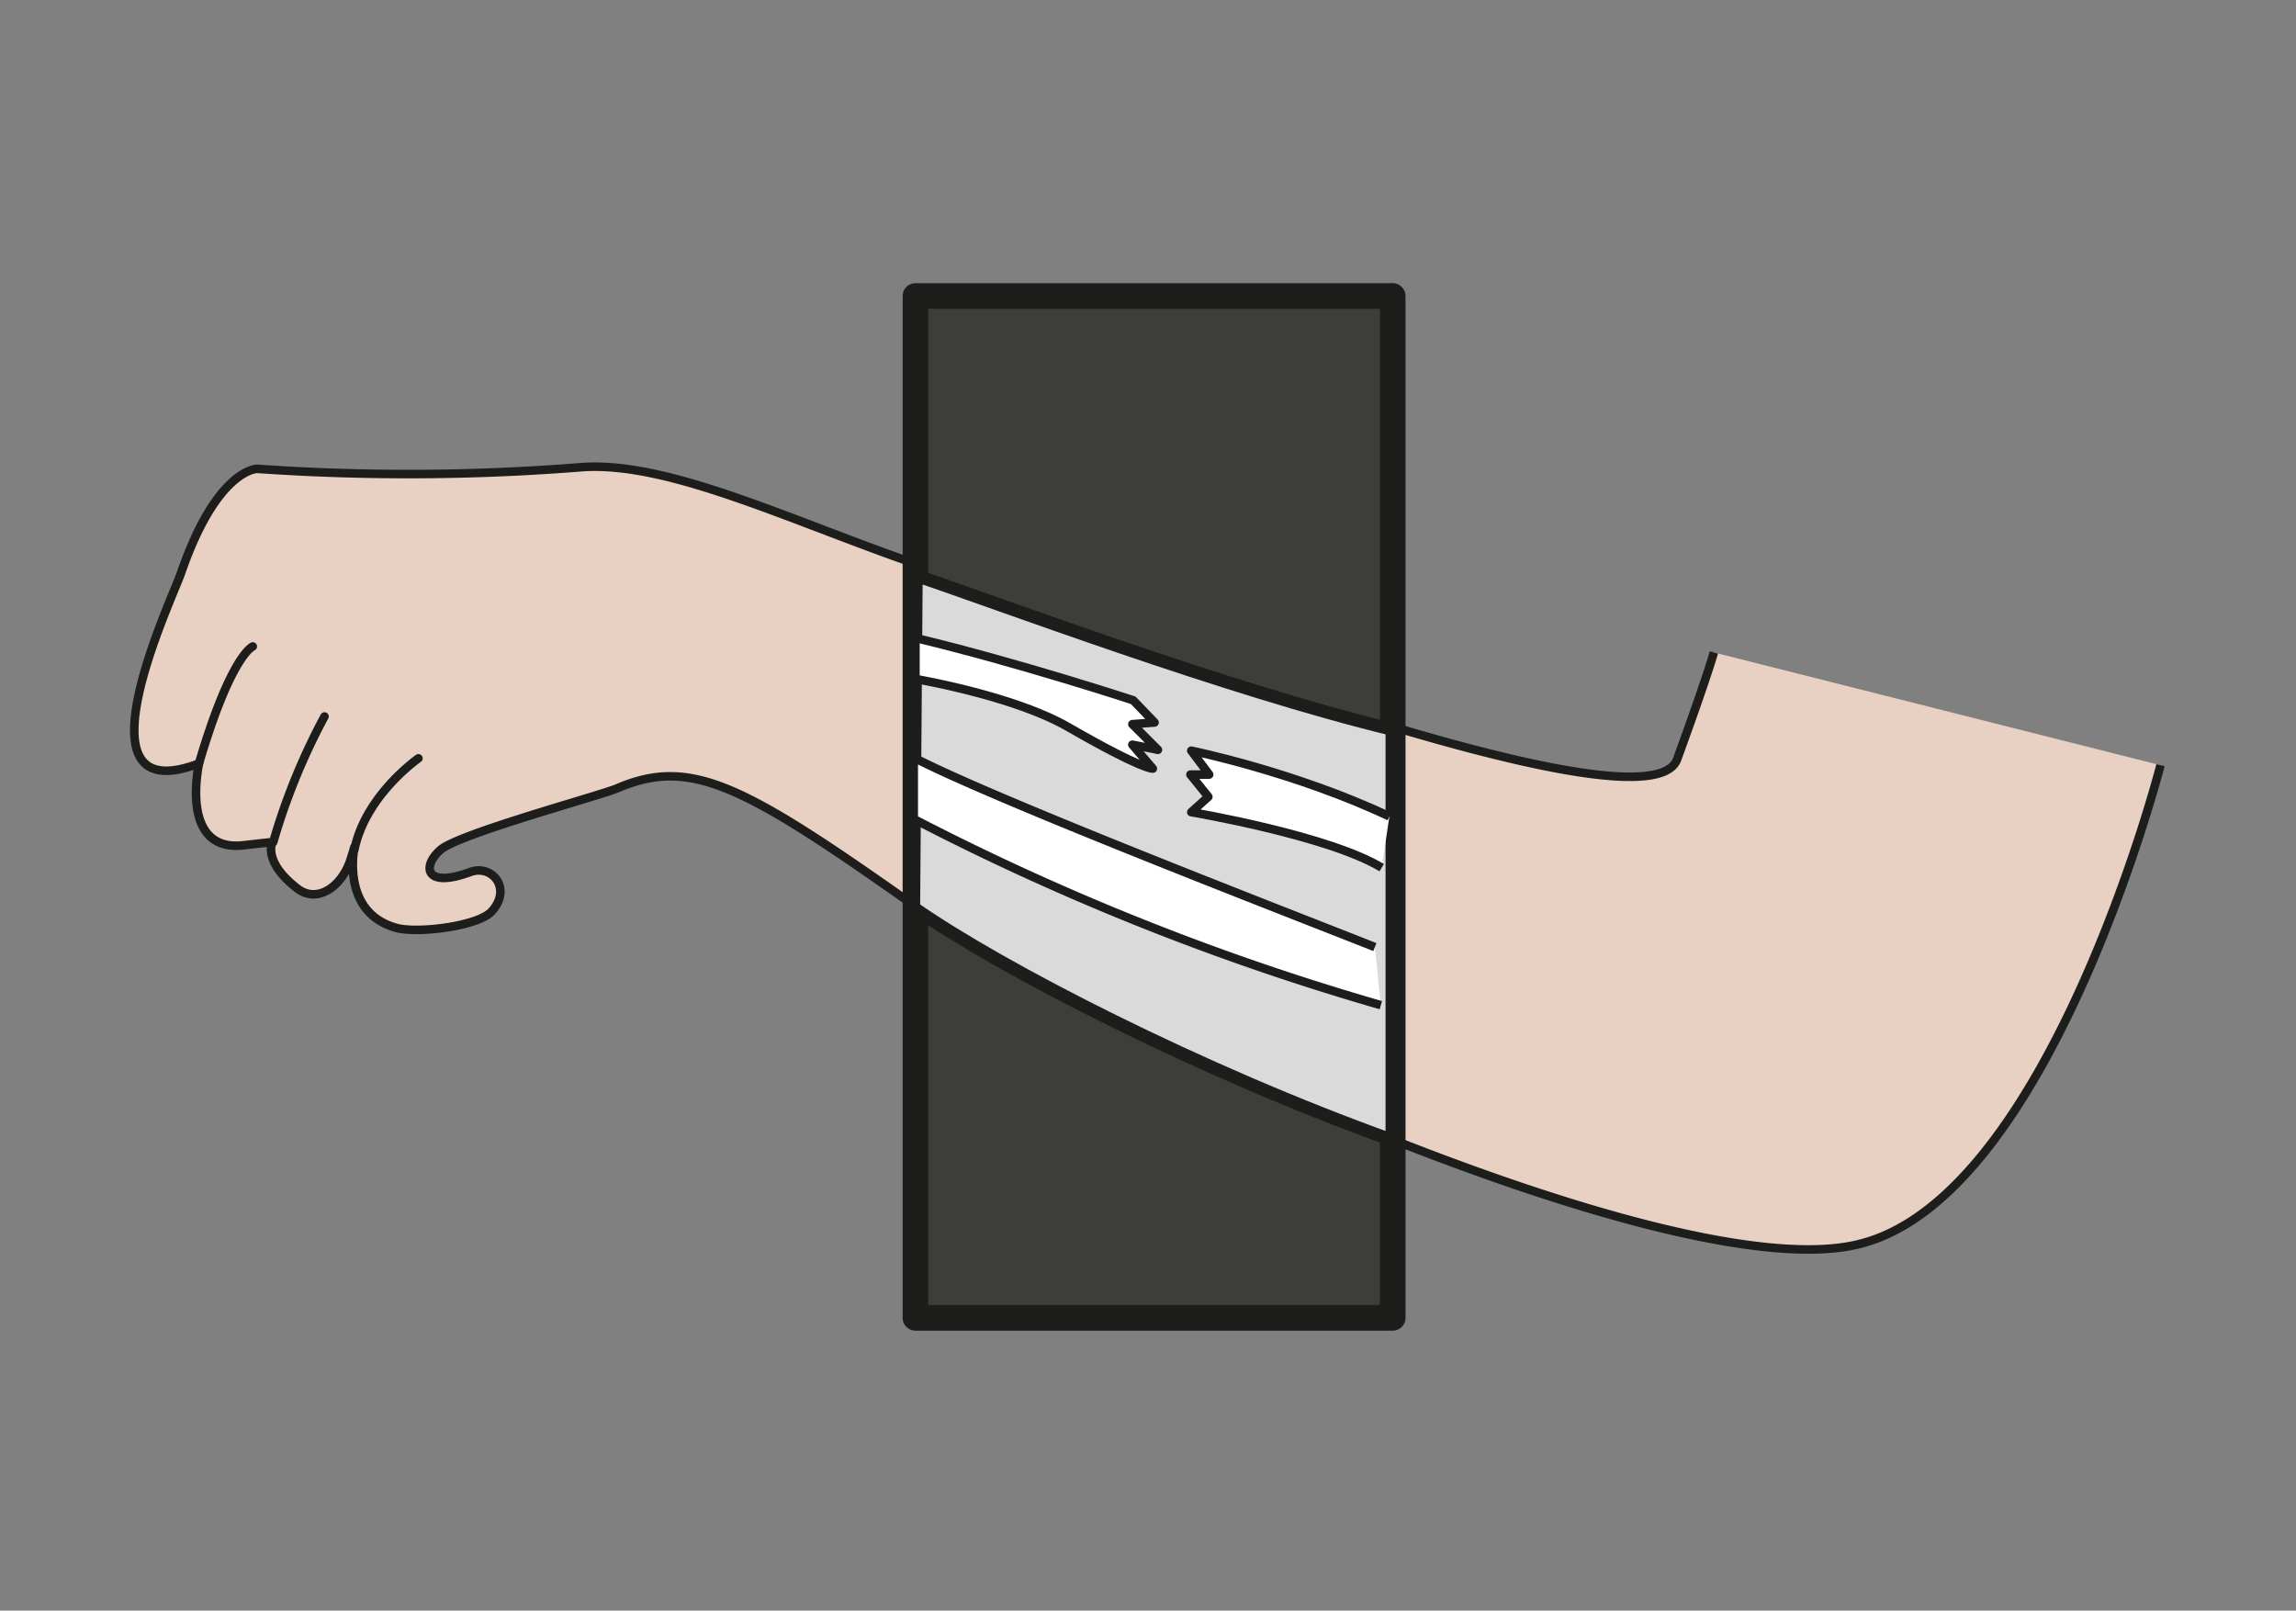 <svg viewBox="0 0 358.4 251.4" xmlns="http://www.w3.org/2000/svg"><rect x="0" y="0" width="358.4" height="251.4" fill="#808080" stroke="none"/><defs><clipPath id="a"><path d="M0 188.5h268.8V0H0z"/></clipPath><clipPath id="b"><path d="M0 188.5h268.8V0H0z"/></clipPath></defs><g clip-path="url(#a)" transform="matrix(1.333 0 0 -1.333 0 251.4)"><path d="M200.7 112.2s-.8-2.9-4.3-12.5-72.1 17.2-87.8 22.4c-15.6 5.3-30 12.5-40.4 11.8a256 256 0 00-38.1-.2s-4.7 0-8.9-12.2c-1.2-3.4-12.9-28 2.1-22.3-.8-4.2-.6-10.1 5-9.6l3.6.4s-1.2-2.3 3-5.5c2.3-1.7 5.2.3 6.2 3.6 1.6 5-2.8-6.1 5.5-8.2 2.7-.6 9.5.3 11 2 2.4 2.7 0 5.5-2.5 4.6-5.4-2-5.7.7-3.5 2.6s18.9 6.4 20.7 7.2c8.4 3.6 14.5.5 33-12.5S195.8 37 218 43c22.1 5.8 35 56 35 56" fill="#e8d1c2" stroke="#1d1d1b" stroke-linejoin="round" stroke-miterlimit="10"/><path d="M29.6 112.9c-.6-.3-3-2.5-6.3-13.7M38 104.7A75 75 0 0132 90M49 99.8s-6.2-4.3-7.5-10.7" fill="none" stroke="#1d1d1b" stroke-linecap="round" stroke-miterlimit="10"/></g><path d="M217.4 46.2h-74.5v159.5h74.5z" fill="#3d3d3c" stroke="#1d1d1b" stroke-linejoin="round" stroke-miterlimit="10" stroke-width="4"/><g clip-path="url(#b)" transform="matrix(1.333 0 0 -1.333 0 251.4)"><path d="M163 55.1c-22.3 8-45.7 20-56 27.2l.3 38.9c9.5-3.2 36.3-13.3 55.7-18z" fill="#dadada"/><path d="M163 55.1c-22.3 8-45.7 20-56 27.2l.3 38.9c9.5-3.2 36.3-13.3 55.7-18z" fill="none" stroke="#1d1d1b" stroke-linecap="round" stroke-miterlimit="10" stroke-width="1.5"/><path d="M162.7 93c-11 5.2-23.2 7.7-23.2 7.7l2.1-2.8h-2.2l2.1-2.6-2-1.8s16-2.7 22.3-6.5" fill="#fff" stroke="#1d1d1b" stroke-linejoin="round" stroke-miterlimit="10"/><path d="M161 77.7c-10.6 4.2-44.6 17.3-54 22.2v-7.2a298.2 298.2 0 0154.7-21.8" fill="#fff" stroke="#1d1d1b" stroke-miterlimit="10"/><path d="M107.2 109.1c7-1.3 13.9-3.3 18-5.7 8.7-5 9.8-4.8 9.8-4.8l-2.4 2.8 3-.6-3 3 2.6.2-2.5 2.6s-13.4 4.4-25.5 7.3z" fill="#fff"/><path d="M107.2 109.1c7-1.3 13.9-3.3 18-5.7 8.7-5 9.8-4.8 9.8-4.8l-2.4 2.8 3-.6-3 3 2.6.2-2.5 2.6s-13.4 4.4-25.5 7.3z" fill="none" stroke="#1d1d1b" stroke-linejoin="round" stroke-miterlimit="10"/></g></svg>